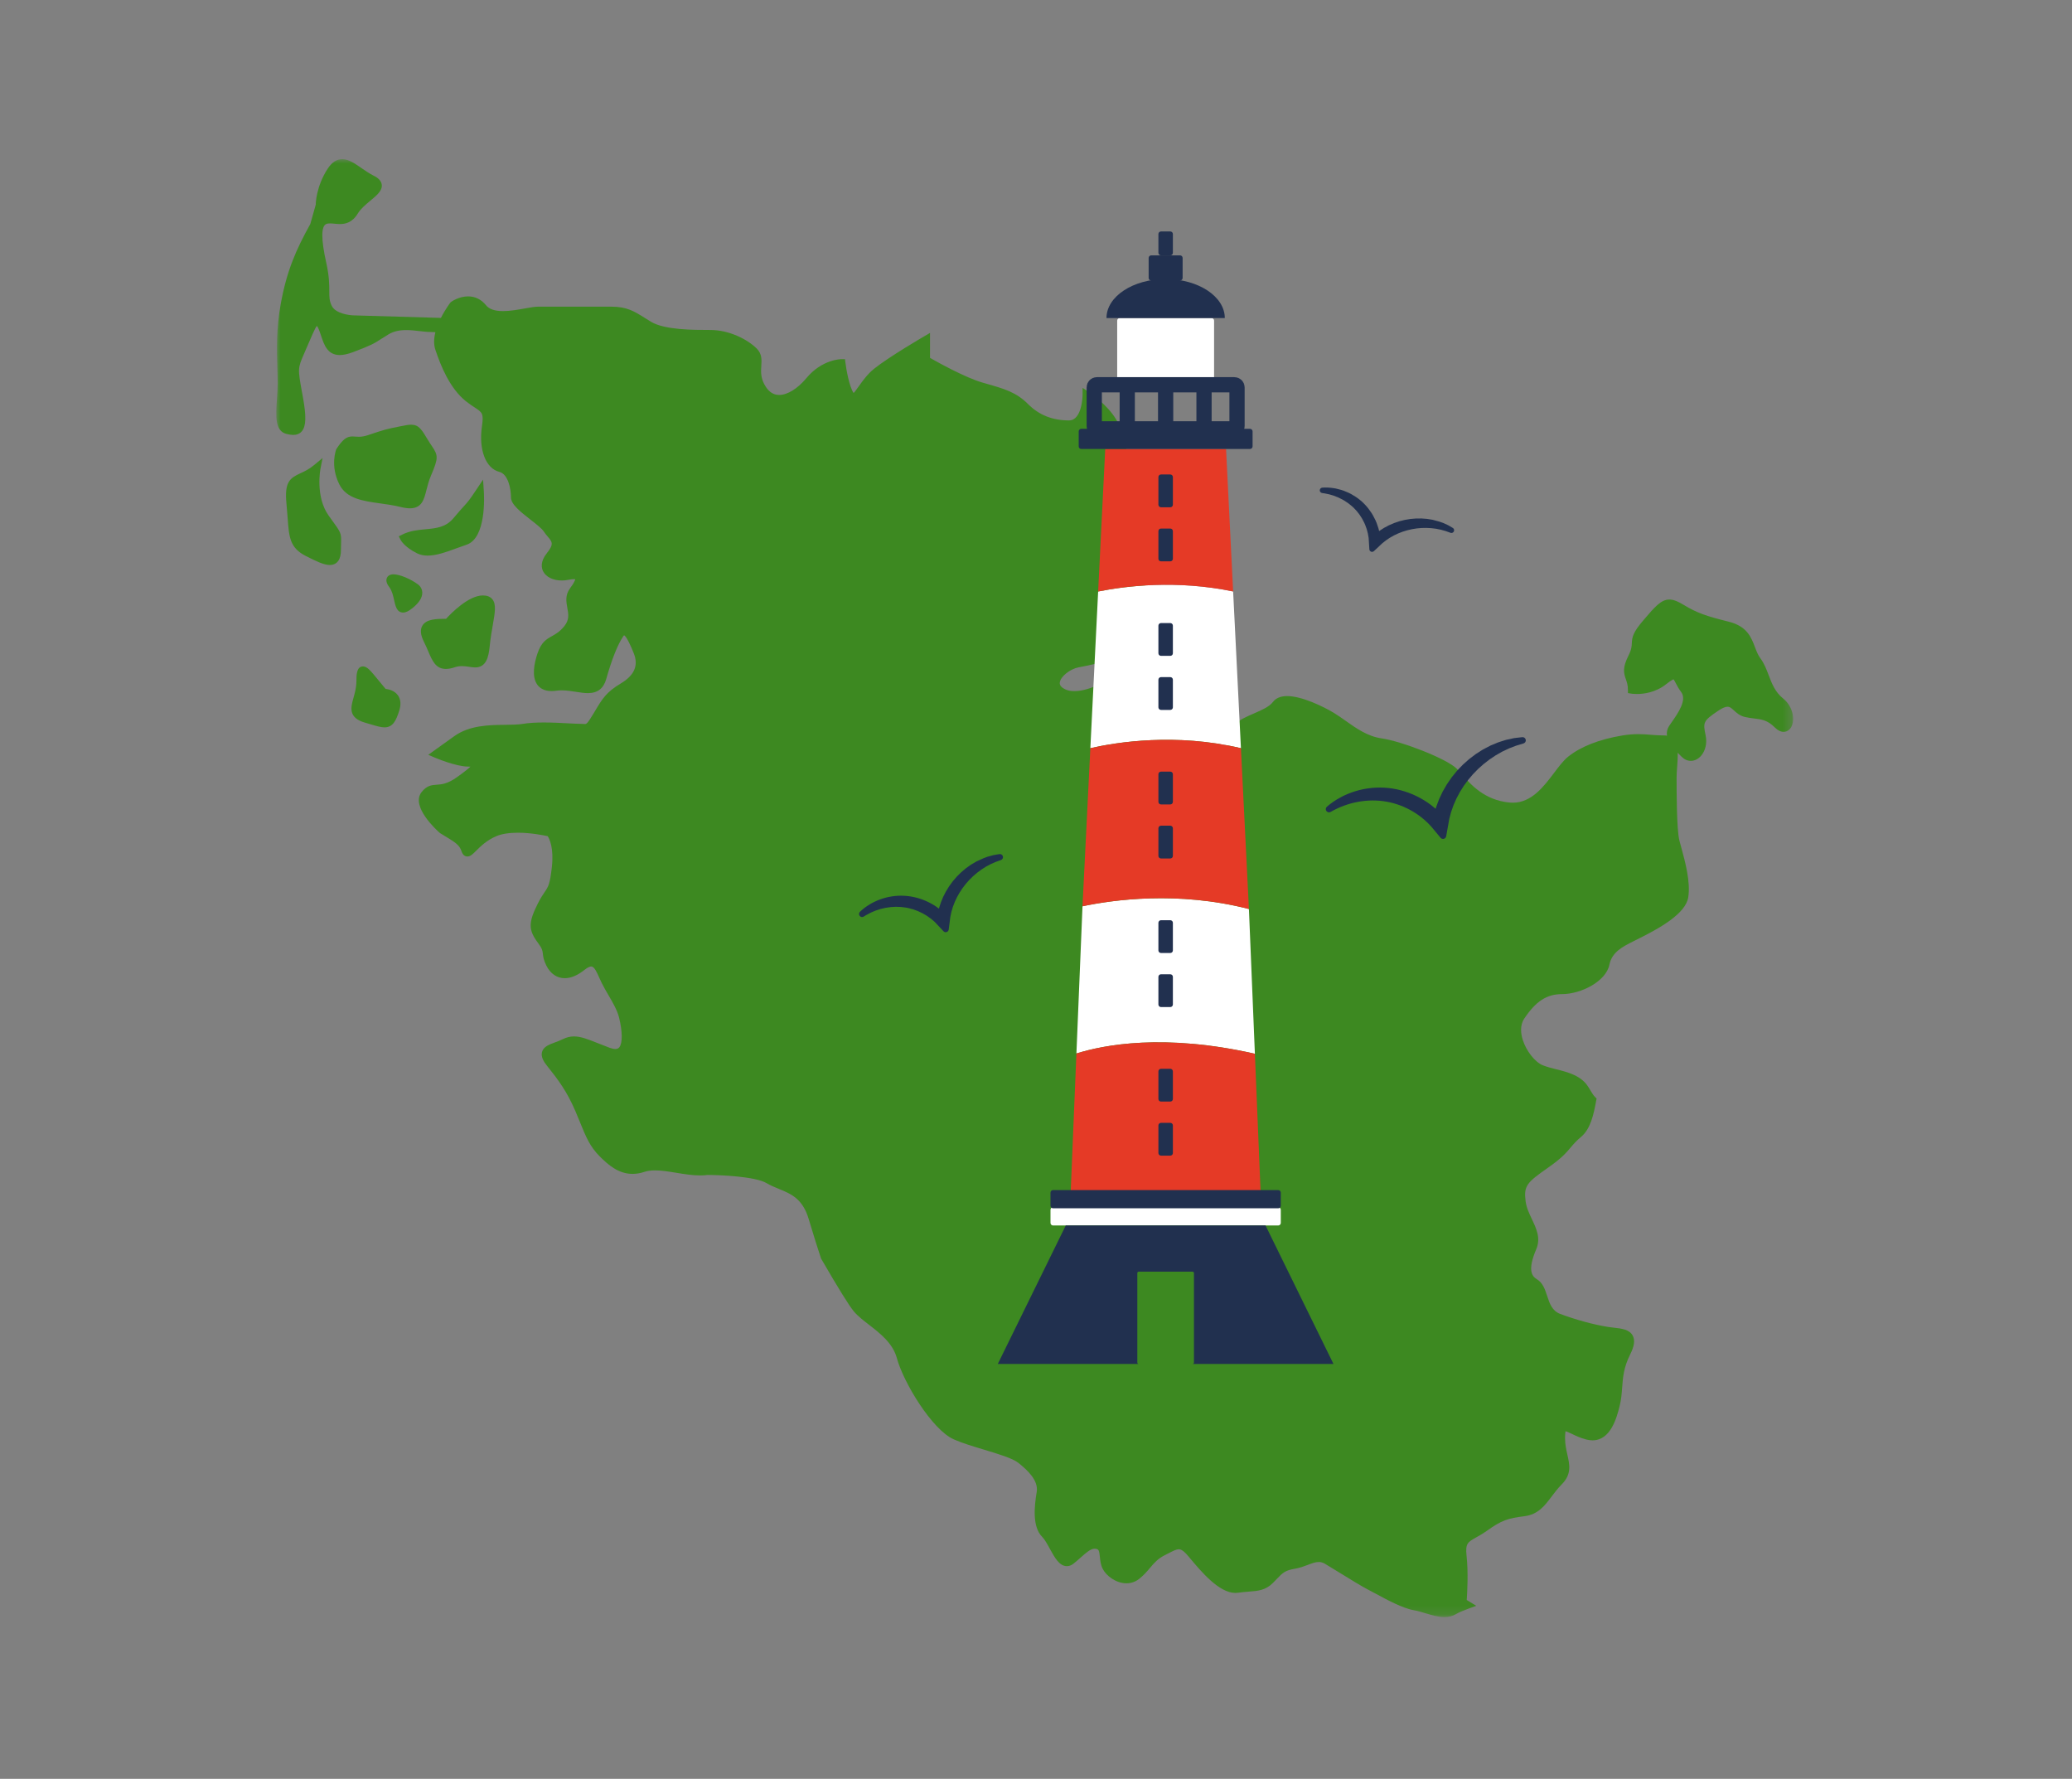 <?xml version="1.0" encoding="UTF-8"?>
<svg width="240px" height="206px" viewBox="0 0 240 206" version="1.1" xmlns="http://www.w3.org/2000/svg" xmlns:xlink="http://www.w3.org/1999/xlink">
    <rect x="0" y="0" width="240" height="206" fill="#808080" stroke="none"/>
    <!-- Generator: Sketch 49.3 (51167) - http://www.bohemiancoding.com/sketch -->
    <title>terra 1</title>
    <desc>Created with Sketch.</desc>
    <defs>
        <polygon id="path-1" points="0 0 175.698 0 175.698 168.835 0 168.835"></polygon>
    </defs>
    <g id="terra-1" stroke="none" stroke-width="1" fill="none" fill-rule="evenodd">
        <g id="Group-43" transform="translate(31.5, 18)">
            <g id="Page-1" transform="translate(0.5, 0.432)">
                <mask id="mask-2" fill="white">
                    <use xlink:href="#path-1"></use>
                </mask>
                <g id="Clip-2"></g>
                <path d="M15.479,40.432 C15.164,40.432 14.798,40.377 14.358,40.269 C13.61,40.082 12.825,39.974 12.063,39.867 C10.047,39.586 8.14,39.324 7.307,37.663 C6.216,35.488 6.924,33.655 6.954,33.58 C7.69,32.458 8.149,32.11 8.816,32.11 C8.921,32.11 9.033,32.12 9.155,32.128 C9.276,32.139 9.406,32.15 9.556,32.15 C9.889,32.15 10.223,32.09 10.609,31.963 C12.66,31.28 12.66,31.28 14.377,30.934 C14.913,30.827 15.301,30.751 15.624,30.751 C16.511,30.751 16.838,31.3 17.557,32.5 C17.735,32.797 17.891,33.029 18.023,33.222 C18.752,34.303 18.8,34.591 17.929,36.627 C17.664,37.25 17.518,37.824 17.391,38.331 C17.118,39.411 16.862,40.432 15.479,40.432 M17.541,45.909 C17.068,45.909 16.659,45.82 16.293,45.638 C14.851,44.91 14.441,44.164 14.4,44.082 L14.193,43.675 L14.601,43.471 C15.485,43.028 16.4,42.942 17.284,42.86 C18.55,42.741 19.642,42.636 20.537,41.561 C21.146,40.833 21.495,40.449 21.754,40.167 C22.208,39.667 22.361,39.5 23.212,38.22 L23.952,37.111 L24.042,38.442 C24.079,38.995 24.344,43.877 22.042,44.648 C21.666,44.773 21.29,44.91 20.918,45.047 C19.709,45.491 18.565,45.909 17.541,45.909 M6.203,46.996 C5.499,46.996 4.595,46.543 3.454,45.97 C1.565,45.025 1.476,43.777 1.315,41.514 C1.28,41.029 1.24,40.486 1.18,39.874 C0.931,37.363 1.599,36.927 2.796,36.375 C3.262,36.161 3.79,35.919 4.383,35.424 L5.364,34.609 L5.118,35.861 C5.111,35.892 4.507,39.083 6.056,41.258 L6.467,41.83 C7.468,43.212 7.549,43.325 7.507,44.424 C7.502,44.636 7.491,44.896 7.491,45.233 C7.491,45.795 7.395,46.21 7.196,46.502 C7.04,46.727 6.743,46.996 6.203,46.996 M14.691,52.504 C13.966,52.504 13.8,51.747 13.654,51.08 C13.54,50.567 13.413,49.984 13.091,49.557 C12.97,49.396 12.604,48.908 12.825,48.466 C12.897,48.32 13.091,48.077 13.576,48.077 C14.285,48.077 15.538,48.595 16.43,49.255 C16.46,49.276 16.889,49.581 16.911,50.172 C16.936,50.758 16.547,51.375 15.761,52.001 C15.328,52.348 14.999,52.504 14.691,52.504 M19.649,59.034 C18.474,59.034 18.072,58.092 17.607,57.003 C17.465,56.67 17.307,56.299 17.108,55.902 C16.702,55.094 16.644,54.474 16.933,54.007 C17.388,53.268 18.482,53.23 19.67,53.227 C20.249,52.592 22.272,50.523 23.934,50.523 C24.415,50.523 24.779,50.666 25.016,50.948 C25.505,51.528 25.335,52.489 25.081,53.944 C24.956,54.654 24.811,55.487 24.72,56.424 C24.594,57.688 24.305,58.858 23.044,58.858 C22.832,58.858 22.597,58.826 22.343,58.788 C22.087,58.749 21.808,58.707 21.507,58.707 C21.216,58.707 20.951,58.748 20.695,58.833 C20.295,58.969 19.952,59.034 19.649,59.034 M12.543,65.799 C12.122,65.799 11.646,65.658 10.923,65.443 L10.29,65.258 C8.292,64.69 8.639,63.459 8.945,62.375 C9.103,61.81 9.284,61.169 9.284,60.433 C9.284,59.798 9.284,58.742 10.047,58.742 C10.527,58.742 10.936,59.242 11.829,60.337 C12.076,60.638 12.352,60.978 12.662,61.346 C13.015,61.384 13.688,61.529 14.089,62.087 C14.43,62.564 14.475,63.19 14.219,63.947 C13.887,64.96 13.531,65.799 12.543,65.799 M110.138,67.247 C109.901,67.403 109.65,67.542 109.409,67.671 C109.037,67.875 108.529,68.155 108.464,68.343 C108.294,68.86 108.095,70.979 107.947,72.971 L108.654,71.698 C108.668,71.625 109.462,69.041 110.138,67.247 M135.313,168.835 C134.595,168.835 133.842,168.607 133.113,168.389 C132.658,168.251 132.206,168.112 131.775,168.04 C130.488,167.827 128.602,166.802 127.35,166.125 C127.046,165.961 126.781,165.816 126.578,165.715 C125.869,165.361 124.361,164.432 123.029,163.612 C122.43,163.245 121.881,162.907 121.481,162.668 C121.238,162.52 121.006,162.453 120.752,162.453 C120.363,162.453 119.952,162.61 119.473,162.792 C119.041,162.954 118.551,163.14 117.994,163.235 C116.849,163.418 116.561,163.719 115.87,164.441 L115.446,164.876 C114.587,165.738 113.719,165.804 112.616,165.888 C112.25,165.918 111.843,165.948 111.387,166.014 C111.287,166.027 111.19,166.035 111.089,166.035 C109.203,166.035 107.146,163.579 105.784,161.953 L105.661,161.806 C105.059,161.079 104.754,160.981 104.535,160.981 C104.242,160.981 103.868,161.175 103.352,161.442 L102.918,161.664 C102.103,162.076 101.695,162.558 101.221,163.119 C100.889,163.515 100.51,163.962 99.958,164.403 C99.535,164.74 99.024,164.921 98.481,164.921 C97.279,164.921 96.135,164.065 95.721,163.236 C95.489,162.768 95.441,162.285 95.398,161.857 C95.327,161.149 95.264,161.004 95.003,160.938 C94.936,160.922 94.869,160.912 94.803,160.912 C94.331,160.912 93.822,161.364 93.176,161.936 C92.923,162.158 92.658,162.395 92.363,162.632 C92.109,162.833 91.846,162.935 91.578,162.935 C90.706,162.935 90.169,161.953 89.598,160.912 C89.31,160.387 89.012,159.843 88.721,159.549 C87.56,158.396 87.8,156.027 88.082,154.342 C88.299,153.029 87.065,151.854 85.963,150.979 C85.297,150.443 83.613,149.938 81.987,149.447 C80.738,149.072 79.448,148.686 78.465,148.247 C75.974,147.144 72.647,141.678 71.879,138.83 C71.41,137.116 69.951,135.985 68.664,134.988 C67.987,134.464 67.348,133.972 66.898,133.43 C66.341,132.76 65.135,130.817 63.104,127.315 C62.771,126.318 62.281,124.776 61.663,122.713 C60.964,120.372 59.62,119.821 58.197,119.24 C57.709,119.038 57.233,118.842 56.796,118.583 C55.497,117.803 51.406,117.634 49.938,117.634 C49.71,117.67 49.411,117.688 49.105,117.688 C48.207,117.688 47.261,117.534 46.347,117.383 C45.464,117.241 44.63,117.104 43.873,117.104 C43.394,117.104 42.994,117.158 42.653,117.272 C42.178,117.43 41.713,117.509 41.269,117.509 C39.634,117.509 38.445,116.46 37.459,115.476 C36.324,114.34 35.862,113.201 35.22,111.621 C35.052,111.206 34.87,110.756 34.657,110.264 C33.671,107.965 32.705,106.672 31.343,104.966 C31.026,104.57 30.62,103.974 30.783,103.389 C30.953,102.772 31.613,102.528 32.313,102.27 C32.593,102.165 32.894,102.056 33.179,101.913 C33.611,101.696 34.037,101.59 34.483,101.59 C35.278,101.59 36.071,101.907 37.272,102.383 C37.667,102.542 38.109,102.717 38.607,102.902 C38.863,102.998 39.085,103.046 39.269,103.046 C39.484,103.046 39.631,102.982 39.743,102.838 C40.121,102.355 40.105,100.999 39.702,99.387 C39.488,98.545 38.97,97.654 38.466,96.791 C38.201,96.338 37.936,95.88 37.709,95.426 C37.602,95.214 37.503,94.991 37.405,94.772 C37.126,94.143 36.835,93.492 36.485,93.492 C36.35,93.492 36.104,93.56 35.691,93.891 C34.898,94.524 34.133,94.846 33.415,94.846 C32.512,94.846 31.757,94.332 31.291,93.4 C30.957,92.733 30.915,92.339 30.88,92.021 C30.843,91.675 30.815,91.425 30.321,90.766 C29.197,89.266 29.189,88.419 30.278,86.239 C30.611,85.575 30.871,85.191 31.084,84.876 C31.508,84.255 31.7,83.972 31.92,82 C32.172,79.735 31.634,78.696 31.439,78.401 C30.973,78.3 29.505,78 27.993,78 C26.95,78 26.098,78.138 25.46,78.412 C24.358,78.885 23.632,79.61 23.151,80.091 C22.751,80.489 22.486,80.753 22.14,80.753 C21.922,80.753 21.629,80.65 21.466,80.166 C21.225,79.428 20.799,79.147 19.361,78.284 L18.963,78.042 C18.555,77.691 15.582,74.974 16.807,73.332 C17.416,72.523 18.01,72.481 18.583,72.442 C19.167,72.398 19.83,72.355 20.96,71.549 C21.823,70.933 22.268,70.565 22.493,70.349 C22.422,70.345 22.339,70.343 22.237,70.343 C20.808,70.343 18.446,69.336 18.346,69.294 L17.608,68.978 L20.621,66.819 C22.389,65.552 24.676,65.525 26.512,65.505 C27.279,65.495 28.004,65.488 28.583,65.393 C29.212,65.287 30.003,65.235 30.995,65.235 C32.027,65.235 33.081,65.292 33.898,65.337 C34.403,65.363 34.816,65.386 35.074,65.386 C35.247,65.386 35.394,65.395 35.521,65.402 L35.739,65.413 C35.914,65.413 36.018,65.413 36.715,64.251 L36.898,63.945 C37.781,62.464 38.225,61.722 39.908,60.714 C41.485,59.772 41.977,58.631 41.41,57.224 C40.744,55.564 40.422,55.197 40.283,55.135 C40.278,55.147 40.235,55.186 40.174,55.278 C39.526,56.253 38.868,57.915 38.215,60.216 C37.904,61.303 37.211,61.834 36.098,61.834 C35.677,61.834 35.202,61.761 34.7,61.683 C34.165,61.599 33.611,61.513 33.054,61.513 C32.848,61.513 32.642,61.524 32.433,61.555 C32.236,61.583 32.051,61.596 31.88,61.596 C30.961,61.596 30.477,61.194 30.236,60.858 C29.564,59.924 29.875,58.379 30.254,57.248 C30.694,55.925 31.304,55.582 31.953,55.223 C32.39,54.977 32.846,54.722 33.371,54.071 C33.963,53.331 33.846,52.699 33.715,51.965 C33.587,51.267 33.442,50.475 34.036,49.684 C34.516,49.043 34.614,48.749 34.629,48.646 C34.627,48.646 34.53,48.639 34.449,48.639 C34.28,48.639 34.069,48.666 33.814,48.717 C33.564,48.768 33.314,48.791 33.071,48.791 C32.053,48.791 31.219,48.374 30.896,47.702 C30.726,47.349 30.558,46.606 31.343,45.626 C32.18,44.577 31.967,44.324 31.451,43.716 C31.297,43.534 31.133,43.34 30.985,43.114 C30.75,42.762 30.08,42.239 29.435,41.734 C28.228,40.787 27.186,39.972 27.186,39.154 C27.186,38.106 26.828,36.46 25.841,36.213 C24.271,35.818 23.44,33.667 23.819,30.983 C24.035,29.446 23.878,29.343 23,28.764 C22.707,28.573 22.36,28.344 21.955,28.024 C20.071,26.507 19.04,23.897 18.428,22.068 C18.236,21.486 18.236,20.818 18.432,20.037 C18.247,20.022 18.052,20.012 17.846,20.012 C17.472,20.012 17.048,19.964 16.594,19.91 C16.108,19.854 15.584,19.792 15.053,19.792 C14.221,19.792 13.571,19.948 13.01,20.282 C12.629,20.512 12.352,20.69 12.119,20.84 C11.314,21.358 11.011,21.552 8.887,22.349 C8.287,22.574 7.785,22.683 7.355,22.683 C5.939,22.683 5.55,21.515 5.203,20.487 C5.12,20.24 5.035,19.982 4.933,19.726 C4.794,19.382 4.703,19.315 4.699,19.311 C4.531,19.464 3.961,20.799 3.503,21.871 L3.233,22.499 C2.479,24.232 2.479,24.232 3.012,27.157 L3.09,27.586 C3.49,29.785 3.456,30.92 2.967,31.505 C2.729,31.79 2.392,31.934 1.965,31.934 C1.747,31.934 1.497,31.897 1.184,31.818 C-0.183,31.479 -0.055,29.693 0.078,27.804 C0.12,27.203 0.166,26.577 0.166,25.978 C0.166,25.432 0.148,24.85 0.129,24.231 C0.065,22.201 -0.012,19.676 0.517,16.772 C1.208,12.937 2.296,10.472 3.942,7.514 L4.578,5.252 L4.578,5.253 C4.561,5.253 4.591,3.166 5.981,1.066 C6.463,0.348 7.005,0 7.638,0 C8.378,0 9.061,0.474 9.851,1.022 C10.308,1.337 10.78,1.665 11.294,1.92 C11.508,2.026 12.151,2.352 12.221,2.962 C12.299,3.645 11.651,4.183 10.901,4.806 C10.374,5.245 9.778,5.74 9.452,6.282 C8.79,7.385 7.95,7.513 7.376,7.513 C7.162,7.513 6.948,7.494 6.735,7.473 C6.56,7.457 6.386,7.439 6.221,7.439 C6.061,7.439 5.937,7.455 5.83,7.492 C5.181,7.704 5.17,9.231 5.797,12.029 C6.143,13.599 6.143,14.58 6.143,15.295 C6.143,15.993 6.143,16.412 6.432,16.994 C6.879,17.892 8.485,18.091 9.065,18.093 L19.072,18.383 C19.583,17.366 20.168,16.61 20.195,16.576 C20.335,16.454 21.19,15.891 22.221,15.891 C23.036,15.891 23.75,16.244 24.287,16.91 C24.652,17.37 25.302,17.593 26.269,17.593 C27.102,17.593 28.005,17.43 28.803,17.287 C29.419,17.176 29.948,17.081 30.343,17.081 L38.792,17.081 C40.617,17.081 41.477,17.623 42.668,18.373 L43.411,18.834 C44.993,19.78 48.299,19.78 50.277,19.78 C52.498,19.78 54.624,20.9 55.66,21.94 C56.271,22.551 56.227,23.256 56.181,23.938 C56.134,24.675 56.087,25.438 56.73,26.404 C57.13,27.002 57.643,27.305 58.253,27.305 C59.211,27.305 60.392,26.575 61.411,25.35 C63.212,23.186 65.384,23.159 65.475,23.159 L65.875,23.159 L65.925,23.557 C66.014,24.278 66.358,26.316 66.869,27.075 C66.927,27.068 67.253,26.611 67.492,26.276 C67.934,25.653 68.488,24.879 69.245,24.272 C70.937,22.916 74.876,20.616 75.042,20.52 L75.724,20.123 L75.724,23.012 C76.601,23.512 79.839,25.317 81.816,25.877 L82.142,25.97 C84.362,26.604 85.705,26.987 87.076,28.358 C88.347,29.634 89.9,30.254 91.824,30.254 C93.353,30.254 93.395,27.358 93.395,27.327 L93.395,26.483 L94.101,26.95 C94.185,27.008 96.224,28.377 97.28,30.136 C98.374,31.965 98.694,33.771 98.35,36.174 C98.139,37.639 97.455,38.629 96.897,39.213 C97.578,39.344 98.471,39.537 99.062,39.733 C99.26,39.8 99.492,39.818 99.738,39.838 C100.219,39.877 100.762,39.921 101.124,40.373 C101.435,40.765 101.521,41.361 101.392,42.255 C101.295,42.927 101.198,43.488 101.109,44.004 C100.882,45.321 100.717,46.273 100.717,47.934 C100.717,51.033 100.144,53.537 98.968,55.592 C97.621,57.951 95.037,58.444 93.328,58.772 L92.923,58.85 C91.922,59.049 90.849,59.913 90.758,60.593 C90.742,60.707 90.695,61.052 91.347,61.377 C91.647,61.529 92.015,61.603 92.442,61.603 C94.364,61.603 96.899,60.12 97.918,59.094 C99.267,57.746 102.731,57.624 103.521,57.615 C104.039,57.327 104.56,57.186 105.111,57.186 C106.003,57.186 106.812,57.552 107.667,57.939 C107.95,58.069 108.241,58.2 108.542,58.323 C109.848,58.843 111.229,60.056 111.2,61.031 C111.191,61.43 110.95,61.739 110.544,61.875 C110.254,61.974 110.077,62.121 110.005,62.334 C109.913,62.6 109.892,63.245 110.776,64.571 C110.958,64.844 111.077,65.108 111.134,65.364 C111.658,64.876 112.435,64.539 113.245,64.189 C114.12,63.807 115.028,63.415 115.442,62.863 C115.781,62.409 116.337,62.178 117.093,62.178 C118.791,62.178 121.265,63.382 122.455,64.094 C122.921,64.373 123.386,64.702 123.861,65.039 C125.115,65.926 126.41,66.843 128.031,67.075 C130.336,67.407 135.563,69.42 136.727,70.583 C136.898,70.752 137.087,70.97 137.302,71.215 C138.354,72.417 139.941,74.238 142.867,74.508 C142.99,74.518 143.109,74.524 143.224,74.524 C145.402,74.524 146.8,72.672 148.035,71.038 C148.584,70.311 149.102,69.625 149.635,69.198 C151.114,68.017 153.231,67.187 155.927,66.738 C156.567,66.635 157.148,66.584 157.754,66.584 C158.267,66.584 158.731,66.62 159.208,66.658 C159.681,66.695 160.165,66.734 160.727,66.734 C160.854,66.734 160.972,66.745 161.086,66.768 C161.027,66.385 161.099,65.992 161.368,65.588 L161.659,65.164 C162.36,64.159 163.422,62.64 162.734,61.716 C162.448,61.337 162.263,60.98 162.111,60.691 C162.022,60.517 161.898,60.279 161.837,60.238 C161.837,60.247 161.651,60.273 161.009,60.786 C159.762,61.787 158.339,61.936 157.603,61.936 C157.196,61.936 156.94,61.892 156.94,61.892 L156.566,61.828 L156.562,61.445 C156.562,60.901 156.441,60.56 156.326,60.229 C156.059,59.473 155.935,58.876 156.61,57.524 C156.983,56.78 157,56.413 157.014,56.058 C157.046,55.334 157.153,54.793 158.364,53.384 C159.675,51.845 160.4,50.996 161.365,50.996 C161.882,50.996 162.388,51.239 162.991,51.6 C164.619,52.575 165.581,52.897 168.275,53.573 C170.363,54.1 170.849,55.381 171.278,56.512 C171.457,56.983 171.625,57.427 171.901,57.797 C172.343,58.381 172.606,59.076 172.861,59.746 C173.228,60.71 173.605,61.707 174.527,62.445 C175.611,63.313 175.884,64.679 175.585,65.524 C175.412,66.023 175.04,66.319 174.596,66.319 C174.258,66.319 173.918,66.15 173.585,65.816 C172.721,64.954 172.047,64.874 171.197,64.773 C170.841,64.73 170.476,64.685 170.08,64.59 C169.501,64.441 169.13,64.101 168.829,63.827 C168.526,63.55 168.357,63.408 168.106,63.408 C167.853,63.408 167.5,63.556 167.06,63.85 C165.227,65.071 165.259,65.231 165.569,66.763 C165.738,67.607 165.551,68.462 165.072,69.047 C164.738,69.454 164.303,69.68 163.851,69.68 C163.463,69.68 163.09,69.513 162.775,69.196 C162.626,69.046 162.473,68.892 162.325,68.739 C162.349,69.265 162.303,69.842 162.261,70.411 C162.23,70.822 162.2,71.221 162.2,71.574 C162.2,73.222 162.2,77.601 162.523,78.899 C162.58,79.127 162.657,79.402 162.742,79.713 C163.179,81.309 163.843,83.723 163.545,85.502 C163.232,87.362 160.344,89.017 157.56,90.391 L157.218,90.561 C155.927,91.211 154.714,91.818 154.415,93.288 C154.036,95.203 151.144,96.692 148.913,96.692 C147.161,96.692 145.898,97.514 144.553,99.528 C144.025,100.321 144.166,101.298 144.377,101.976 C144.78,103.275 145.805,104.576 146.712,104.936 C147.189,105.127 147.723,105.259 148.265,105.397 C149.634,105.74 151.188,106.131 151.999,107.483 C152.351,108.067 152.579,108.445 152.753,108.606 L152.932,108.776 L152.887,109.019 C152.596,110.652 152.221,112.32 151.138,113.221 C150.569,113.698 150.265,114.058 149.942,114.44 C149.423,115.054 148.888,115.689 147.31,116.792 C144.831,118.526 144.489,118.891 144.71,120.674 C144.802,121.406 145.128,122.094 145.444,122.76 C145.957,123.847 146.487,124.97 145.945,126.227 C144.908,128.658 145.438,129.365 146.015,129.707 C146.708,130.124 146.961,130.895 147.207,131.644 C147.5,132.533 147.777,133.374 148.727,133.73 C150.527,134.403 152.53,134.95 154.222,135.227 C154.446,135.263 154.682,135.29 154.915,135.316 C155.805,135.414 156.727,135.518 157.114,136.232 C157.4,136.758 157.309,137.451 156.825,138.413 C156.067,139.934 155.984,141.048 155.897,142.224 C155.848,142.91 155.796,143.618 155.602,144.399 C155.273,145.686 154.596,148.364 152.463,148.364 C152.236,148.364 151.997,148.334 151.753,148.274 C151.079,148.102 150.519,147.835 150.072,147.618 C149.788,147.483 149.471,147.329 149.332,147.319 C149.347,147.341 149.279,147.521 149.279,148.09 C149.279,148.824 149.417,149.438 149.551,150.033 C149.814,151.2 150.06,152.3 148.888,153.472 C148.44,153.922 148.079,154.4 147.732,154.862 C146.925,155.938 146.162,156.952 144.573,157.152 C142.652,157.392 141.94,157.615 140.222,158.843 C139.756,159.175 139.343,159.405 138.987,159.604 C138.012,160.149 137.719,160.312 137.871,161.717 C138.086,163.646 137.949,166.055 137.893,166.856 C137.973,166.908 138.996,167.528 138.996,167.528 L138.107,167.851 C137.426,168.1 136.935,168.315 136.641,168.491 C136.259,168.723 135.824,168.835 135.313,168.835" id="Fill-1" fill="#3D8921" mask="url(#mask-2)"></path>
            </g>
            <g id="Page-1" transform="translate(68, 8.802)">
                <path d="M45.854,95.229 L45.163,78.466 C36.903,76.34 29.365,77.41 25.886,78.149 L25.182,95.198 C28.319,94.208 35.286,92.84 45.854,95.229" id="Fill-1" fill="#FFFFFF"></path>
                <path d="M25.181,95.198 L24.368,114.895 L34.204,114.895 L36.828,114.895 L46.665,114.895 L45.854,95.229 C35.286,92.84 28.319,94.209 25.181,95.198" id="Fill-3" fill="#E53A26"></path>
                <path d="M44.237,59.843 L43.334,41.691 C36.796,40.335 30.943,41.046 27.698,41.695 L26.796,59.84 C29.89,59.136 36.67,58.065 44.237,59.843" id="Fill-5" fill="#FFFFFF"></path>
                <path d="M28.519,25.191 L27.699,41.694 C30.944,41.046 36.796,40.335 43.334,41.691 L42.514,25.191" id="Fill-7" fill="#E53A26"></path>
                <path d="M26.796,59.84 L25.886,78.148 C29.366,77.41 36.902,76.339 45.163,78.467 L44.237,59.843 C36.67,58.066 29.89,59.136 26.796,59.84" id="Fill-9" fill="#E53A26"></path>
                <path d="M36.056,31.943 L34.977,31.943 C34.813,31.943 34.678,31.809 34.678,31.645 L34.678,28.444 C34.678,28.28 34.813,28.145 34.977,28.145 L36.056,28.145 C36.22,28.145 36.355,28.28 36.355,28.444 L36.355,31.645 C36.355,31.809 36.22,31.943 36.056,31.943" id="Fill-11" fill="#21304F"></path>
                <path d="M36.056,38.204 L34.977,38.204 C34.813,38.204 34.678,38.07 34.678,37.906 L34.678,34.705 C34.678,34.54 34.813,34.406 34.977,34.406 L36.056,34.406 C36.22,34.406 36.355,34.54 36.355,34.705 L36.355,37.906 C36.355,38.07 36.22,38.204 36.056,38.204" id="Fill-13" fill="#21304F"></path>
                <path d="M36.056,49.149 L34.977,49.149 C34.813,49.149 34.678,49.015 34.678,48.85 L34.678,45.65 C34.678,45.485 34.813,45.351 34.977,45.351 L36.056,45.351 C36.22,45.351 36.355,45.485 36.355,45.65 L36.355,48.85 C36.355,49.015 36.22,49.149 36.056,49.149" id="Fill-15" fill="#21304F"></path>
                <path d="M36.056,55.41 L34.977,55.41 C34.813,55.41 34.678,55.275 34.678,55.111 L34.678,51.91 C34.678,51.746 34.813,51.611 34.977,51.611 L36.056,51.611 C36.22,51.611 36.355,51.746 36.355,51.91 L36.355,55.111 C36.355,55.275 36.22,55.41 36.056,55.41" id="Fill-17" fill="#21304F"></path>
                <path d="M36.056,66.355 L34.977,66.355 C34.813,66.355 34.678,66.22 34.678,66.056 L34.678,62.855 C34.678,62.691 34.813,62.556 34.977,62.556 L36.056,62.556 C36.22,62.556 36.355,62.691 36.355,62.855 L36.355,66.056 C36.355,66.22 36.22,66.355 36.056,66.355" id="Fill-19" fill="#21304F"></path>
                <path d="M36.056,72.615 L34.977,72.615 C34.813,72.615 34.678,72.481 34.678,72.316 L34.678,69.116 C34.678,68.951 34.813,68.817 34.977,68.817 L36.056,68.817 C36.22,68.817 36.355,68.951 36.355,69.116 L36.355,72.316 C36.355,72.481 36.22,72.615 36.056,72.615" id="Fill-21" fill="#21304F"></path>
                <path d="M36.056,83.56 L34.977,83.56 C34.813,83.56 34.678,83.426 34.678,83.262 L34.678,80.061 C34.678,79.896 34.813,79.762 34.977,79.762 L36.056,79.762 C36.22,79.762 36.355,79.896 36.355,80.061 L36.355,83.262 C36.355,83.426 36.22,83.56 36.056,83.56" id="Fill-23" fill="#21304F"></path>
                <path d="M36.056,89.821 L34.977,89.821 C34.813,89.821 34.678,89.686 34.678,89.522 L34.678,86.321 C34.678,86.156 34.813,86.022 34.977,86.022 L36.056,86.022 C36.22,86.022 36.355,86.156 36.355,86.321 L36.355,89.522 C36.355,89.686 36.22,89.821 36.056,89.821" id="Fill-25" fill="#21304F"></path>
                <path d="M36.056,100.765 L34.977,100.765 C34.813,100.765 34.678,100.631 34.678,100.467 L34.678,97.266 C34.678,97.102 34.813,96.967 34.977,96.967 L36.056,96.967 C36.22,96.967 36.355,97.102 36.355,97.266 L36.355,100.467 C36.355,100.631 36.22,100.765 36.056,100.765" id="Fill-27" fill="#21304F"></path>
                <path d="M36.056,107.026 L34.977,107.026 C34.813,107.026 34.678,106.891 34.678,106.727 L34.678,103.526 C34.678,103.362 34.813,103.228 34.977,103.228 L36.056,103.228 C36.22,103.228 36.355,103.362 36.355,103.526 L36.355,106.727 C36.355,106.891 36.22,107.026 36.056,107.026" id="Fill-29" fill="#21304F"></path>
                <path d="M48.555,115.114 L22.477,115.114 C22.313,115.114 22.179,114.979 22.179,114.815 L22.179,113.302 C22.179,113.138 22.313,113.003 22.477,113.003 L48.555,113.003 C48.719,113.003 48.854,113.138 48.854,113.302 L48.854,114.815 C48.854,114.979 48.719,115.114 48.555,115.114" id="Fill-31" fill="#FFFFFF"></path>
                <path d="M48.555,113.124 L22.477,113.124 C22.313,113.124 22.179,112.989 22.179,112.825 L22.179,111.312 C22.179,111.147 22.313,111.013 22.477,111.013 L48.555,111.013 C48.719,111.013 48.854,111.147 48.854,111.312 L48.854,112.825 C48.854,112.989 48.719,113.124 48.555,113.124" id="Fill-33" fill="#21304F"></path>
                <path d="M47.087,115.114 L23.946,115.114 L16.074,131.152 L32.41,131.152 C32.314,131.152 32.237,131.077 32.237,130.985 L32.237,120.627 C32.237,120.535 32.314,120.46 32.41,120.46 L38.623,120.46 C38.718,120.46 38.796,120.535 38.796,120.627 L38.796,130.985 C38.796,131.077 38.718,131.152 38.623,131.152 L54.958,131.152 L47.087,115.114 Z" id="Fill-35" fill="#21304F"></path>
                <path d="M45.289,25.191 L25.744,25.191 C25.58,25.191 25.445,25.056 25.445,24.892 L25.445,23.157 C25.445,22.993 25.58,22.858 25.744,22.858 L45.289,22.858 C45.452,22.858 45.587,22.993 45.587,23.157 L45.587,24.892 C45.587,25.056 45.452,25.191 45.289,25.191" id="Fill-37" fill="#21304F"></path>
                <path d="M40.83,17.756 L30.203,17.756 C30.039,17.756 29.904,17.622 29.904,17.458 L29.904,10.33 C29.904,10.165 30.039,10.031 30.203,10.031 L40.83,10.031 C40.993,10.031 41.128,10.165 41.128,10.33 L41.128,17.458 C41.128,17.622 40.993,17.756 40.83,17.756" id="Fill-39" fill="#FFFFFF"></path>
                <path d="M28.665,10.031 C28.665,7.535 31.733,5.512 35.516,5.512 C39.3,5.512 42.368,7.535 42.368,10.031 L28.665,10.031 Z" id="Fill-41" fill="#21304F"></path>
                <path d="M37.185,5.685 L33.847,5.685 C33.683,5.685 33.548,5.551 33.548,5.387 L33.548,3.069 C33.548,2.904 33.683,2.77 33.847,2.77 L37.185,2.77 C37.35,2.77 37.484,2.904 37.484,3.069 L37.484,5.387 C37.484,5.551 37.35,5.685 37.185,5.685" id="Fill-43" fill="#21304F"></path>
                <path d="M36.056,2.77 L34.977,2.77 C34.813,2.77 34.678,2.635 34.678,2.471 L34.678,0.299 C34.678,0.135 34.813,0 34.977,0 L36.056,0 C36.22,0 36.355,0.135 36.355,0.299 L36.355,2.471 C36.355,2.635 36.22,2.77 36.056,2.77" id="Fill-45" fill="#21304F"></path>
                <path d="M43.487,22.859 L27.546,22.859 C27.382,22.859 27.247,22.724 27.247,22.56 L27.247,18.055 C27.247,17.891 27.382,17.756 27.546,17.756 L43.487,17.756 C43.65,17.756 43.785,17.891 43.785,18.055 L43.785,22.56 C43.785,22.724 43.65,22.859 43.487,22.859 Z" id="Stroke-47" stroke="#21304F" stroke-width="1.763"></path>
                <path d="M31.07,17.756 L31.07,22.859" id="Stroke-49" stroke="#21304F" stroke-width="1.763"></path>
                <path d="M35.516,17.756 L35.516,22.859" id="Stroke-51" stroke="#21304F" stroke-width="1.763"></path>
                <path d="M39.962,17.756 L39.962,22.859" id="Stroke-53" stroke="#21304F" stroke-width="1.763"></path>
                <path d="M54.846,30.556 C54.901,30.574 54.956,30.592 54.996,30.604 L55.504,30.802 L55.996,31.048 L56.231,31.184 L56.678,31.482 L57.098,31.822 L57.295,32.003 L57.661,32.393 L57.985,32.81 L58.27,33.254 L58.517,33.727 L58.623,33.966 L58.806,34.466 L58.94,34.972 L59.031,35.493 L59.113,36.809 C59.118,36.926 59.188,37.028 59.307,37.084 C59.326,37.092 59.348,37.099 59.372,37.102 C59.389,37.106 59.407,37.107 59.425,37.107 C59.504,37.107 59.582,37.077 59.64,37.022 L60.61,36.112 L61.037,35.775 L61.49,35.47 L61.967,35.2 L62.463,34.966 C62.643,34.899 62.824,34.829 62.98,34.767 L63.511,34.605 L64.052,34.48 L64.602,34.392 L65.159,34.343 L65.72,34.333 L66.282,34.362 L66.84,34.43 L67.024,34.468 C67.157,34.496 67.291,34.523 67.398,34.542 L67.948,34.696 L68.166,34.775 C68.282,34.818 68.398,34.86 68.514,34.9 C68.667,34.955 68.833,34.885 68.903,34.737 C68.971,34.591 68.918,34.419 68.78,34.336 C68.666,34.266 68.548,34.198 68.423,34.126 L68.226,34.014 L67.651,33.753 C67.51,33.702 67.368,33.654 67.222,33.604 L66.423,33.388 L65.789,33.287 L65.149,33.239 L64.506,33.243 L63.864,33.298 L63.225,33.404 L62.6,33.56 C62.401,33.625 62.202,33.692 61.982,33.768 L61.383,34.025 L60.807,34.332 L60.255,34.688 L60.247,34.693 L60.16,34.364 L59.95,33.747 L59.822,33.448 L59.525,32.87 L59.356,32.593 L58.979,32.065 L58.77,31.815 L58.545,31.572 L58.318,31.35 L58.074,31.136 L57.822,30.936 L57.559,30.748 L57.01,30.416 L56.725,30.27 L56.135,30.024 L55.834,29.925 L55.225,29.77 C55.16,29.758 55.096,29.747 55.002,29.731 L54.595,29.68 L54.279,29.658 L53.967,29.655 C53.866,29.659 53.766,29.663 53.665,29.669 C53.505,29.678 53.377,29.806 53.369,29.967 C53.362,30.127 53.469,30.26 53.636,30.292 C53.735,30.307 53.834,30.321 53.915,30.332 L54.464,30.445 L54.846,30.556 Z" id="Fill-55" fill="#21304F"></path>
                <path d="M77.227,58.86 C77.19,58.675 77.018,58.546 76.827,58.565 C76.625,58.585 76.421,58.609 76.202,58.635 L75.871,58.675 L74.939,58.879 C74.724,58.944 74.509,59.014 74.282,59.087 L74.019,59.174 L73.127,59.545 L72.27,59.994 L71.452,60.514 L70.677,61.1 L69.95,61.745 L69.274,62.449 L68.658,63.204 C68.475,63.464 68.294,63.726 68.1,64.013 L67.607,64.863 L67.187,65.755 L66.841,66.682 L66.792,66.86 L66.266,66.431 L65.868,66.144 L65.457,65.876 L65.033,65.63 L64.599,65.405 L64.154,65.2 L63.7,65.017 L63.239,64.859 L62.769,64.721 L62.293,64.607 L61.803,64.516 L61.328,64.453 L60.842,64.414 L60.357,64.4 L59.87,64.41 L59.388,64.445 L58.909,64.503 L58.433,64.585 L57.964,64.69 L57.501,64.819 L57.048,64.97 L56.603,65.142 L56.171,65.333 C56.071,65.382 55.972,65.433 55.869,65.487 L55.332,65.789 L54.932,66.047 L54.552,66.326 C54.434,66.421 54.316,66.517 54.199,66.615 C54.052,66.738 54.022,66.949 54.129,67.108 C54.236,67.266 54.443,67.318 54.612,67.228 C54.747,67.156 54.881,67.083 54.995,67.019 L55.383,66.829 L55.774,66.654 L56.17,66.5 L56.33,66.446 C56.418,66.416 56.506,66.387 56.576,66.361 L56.98,66.24 L57.388,66.138 L57.802,66.054 L58.217,65.988 L58.633,65.939 L59.049,65.909 L59.464,65.897 L59.879,65.904 L60.29,65.928 L60.699,65.972 L61.106,66.035 L61.516,66.116 L61.903,66.215 L62.295,66.332 L62.681,66.466 L63.061,66.619 L63.433,66.788 L63.797,66.972 L64.151,67.172 L64.497,67.39 L64.833,67.619 L65.157,67.863 L65.47,68.123 L65.77,68.395 L66.058,68.679 L66.331,68.976 L67.36,70.215 C67.431,70.3 67.532,70.347 67.647,70.347 C67.674,70.347 67.702,70.345 67.741,70.337 C67.88,70.3 67.986,70.184 68.011,70.043 L68.368,68.041 L68.583,67.232 L68.86,66.44 L69.201,65.669 L69.597,64.925 C69.755,64.679 69.91,64.431 70.05,64.205 L70.554,63.519 L71.104,62.867 L71.701,62.254 L72.341,61.683 L73.022,61.155 L73.74,60.675 L74.491,60.245 L74.751,60.124 C74.937,60.037 75.124,59.95 75.279,59.871 L76.099,59.556 L76.433,59.455 C76.613,59.401 76.794,59.346 76.975,59.289 C77.158,59.232 77.266,59.047 77.227,58.86" id="Fill-57" fill="#21304F"></path>
                <path d="M16.269,72.107 C16.119,72.13 15.968,72.155 15.818,72.181 L15.571,72.224 L14.897,72.407 C14.749,72.46 14.602,72.516 14.418,72.586 L13.593,72.962 L12.982,73.322 L12.403,73.733 L11.857,74.19 L11.349,74.689 L10.88,75.229 L10.457,75.803 C10.334,75.999 10.211,76.196 10.078,76.416 L9.748,77.057 L9.474,77.725 L9.254,78.417 L9.253,78.423 L8.959,78.203 L8.657,78.007 L8.344,77.826 L8.025,77.661 L7.699,77.512 L7.365,77.378 L7.025,77.261 L6.681,77.161 L6.331,77.078 L5.978,77.012 L5.614,76.964 L5.264,76.935 L4.906,76.923 L4.549,76.931 L4.193,76.956 L3.841,76.999 L3.491,77.06 L3.145,77.137 L2.805,77.232 L2.47,77.343 L2.143,77.471 L1.823,77.614 L1.514,77.769 C1.443,77.809 1.372,77.849 1.298,77.893 L0.913,78.136 L0.629,78.34 L0.361,78.558 C0.278,78.631 0.196,78.706 0.115,78.781 C-0.02,78.904 -0.038,79.109 0.071,79.255 C0.18,79.401 0.381,79.441 0.538,79.347 C0.633,79.289 0.728,79.231 0.803,79.184 L1.348,78.894 L1.727,78.729 C1.796,78.703 1.864,78.676 1.91,78.655 L2.485,78.466 L3.072,78.329 L3.665,78.243 L4.259,78.208 L4.848,78.228 L5.441,78.302 L5.718,78.357 L6.284,78.509 L6.834,78.712 L7.362,78.961 L7.865,79.256 L8.34,79.593 L8.779,79.968 L9.779,81.036 C9.846,81.109 9.938,81.149 10.039,81.149 C10.072,81.149 10.106,81.144 10.146,81.134 C10.279,81.092 10.375,80.977 10.392,80.84 L10.577,79.383 L10.702,78.795 L10.872,78.218 L11.089,77.652 L11.345,77.106 C11.452,76.921 11.555,76.735 11.645,76.572 L11.983,76.061 L12.354,75.573 L12.76,75.112 L13.199,74.678 L13.669,74.275 L14.167,73.904 L14.691,73.568 L14.884,73.466 C15.013,73.398 15.143,73.329 15.243,73.272 L15.82,73.016 L16.04,72.938 C16.175,72.889 16.311,72.841 16.446,72.791 C16.617,72.727 16.712,72.545 16.666,72.37 C16.62,72.191 16.451,72.078 16.269,72.107" id="Fill-59" fill="#21304F"></path>
            </g>
        </g>
        <path d="M2,-2.46519033e-32 L238,-2.22044605e-16 C239.105,-4.2495073e-16 240,0.895 240,2 L240,206 L0,206 L0,2 C-1.3527075e-16,0.895 0.895,2.02906125e-16 2,-2.46519033e-32 Z M1,206 L239,206 L239,2.005 C239,1.45 238.552,1 238,1 L2,1 C1.448,1 1,1.45 1,2.005 L1,206 Z" id="Rectangle-2" fill-rule="nonzero"></path>
    </g>
</svg>
